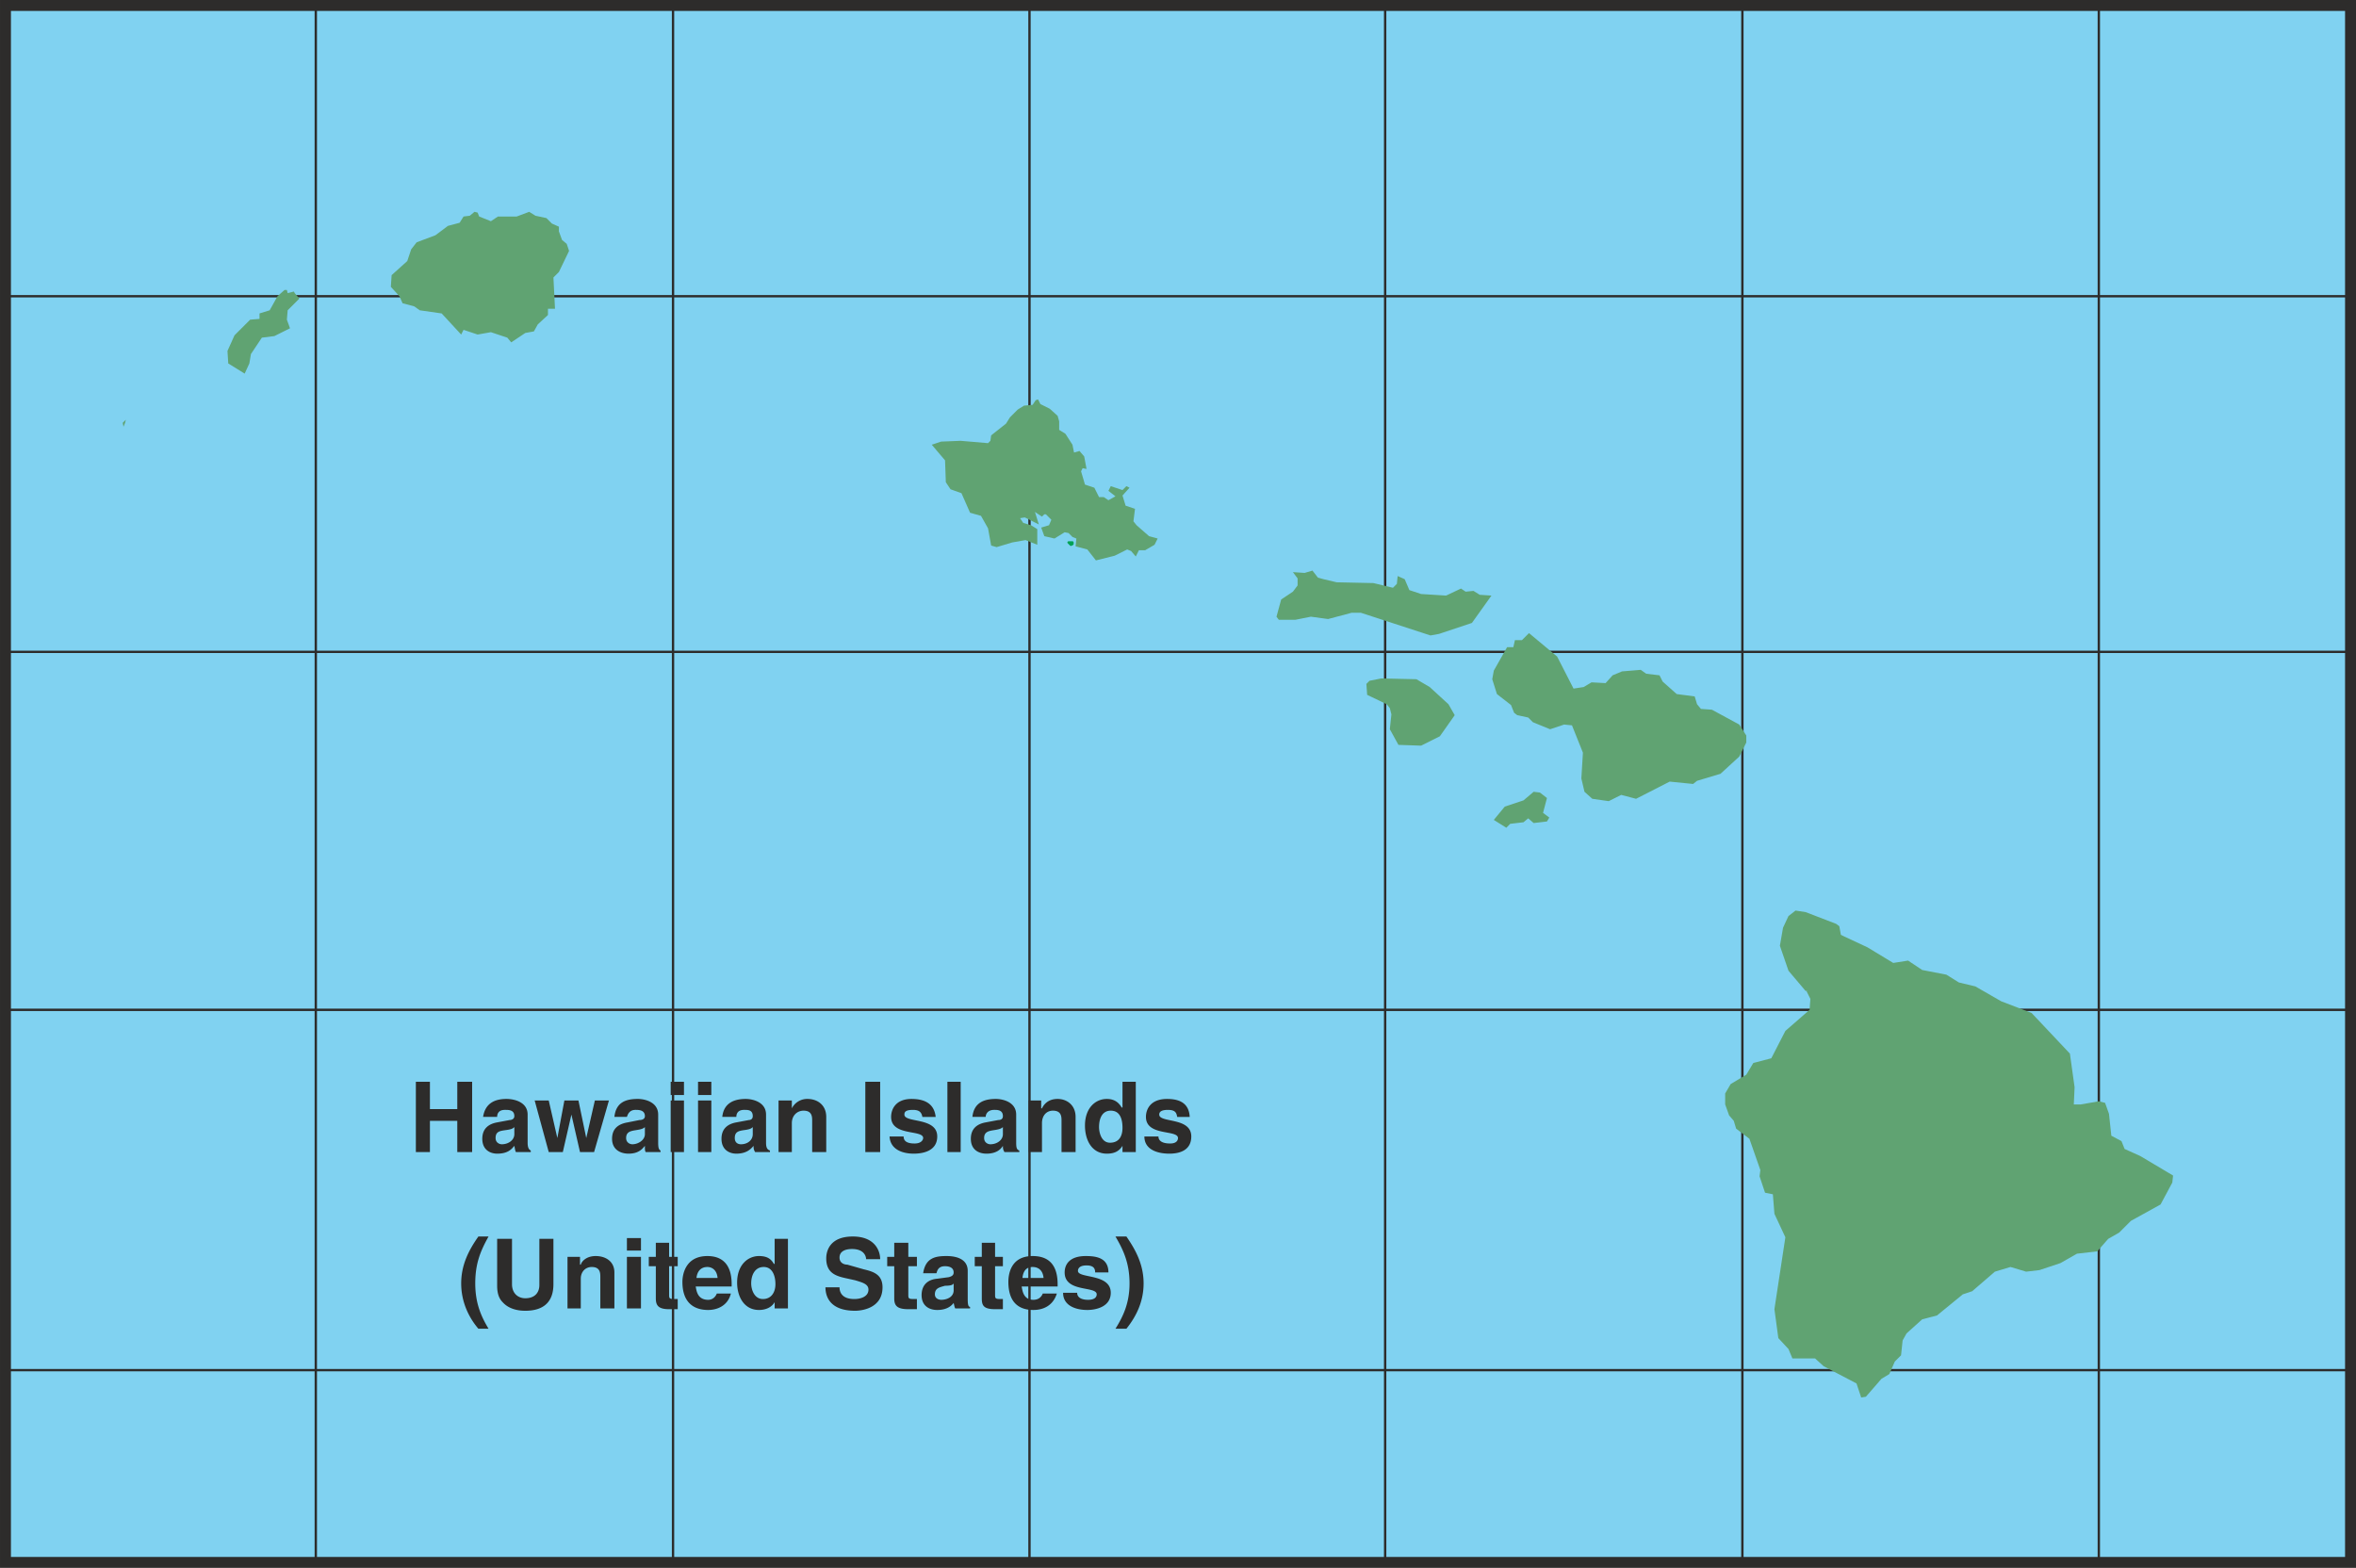 <svg xmlns="http://www.w3.org/2000/svg" width="289.344" height="192.576" viewBox="0 0 217.008 144.432"><path d="M405.638 492.657V349.233h-216v143.424z" style="fill:#80d2f1;stroke:#2d2c2b;stroke-width:.216;stroke-miterlimit:10.433" transform="translate(-189.134 -348.729)"/><path d="M316.718 492.657V349.233m-32.76 0v143.424m-65.736 0V349.233m32.904 143.424V349.233m98.496 143.424V349.233m32.832 143.424V349.233m23.184 92.52h-216m0 33.192h216m0-66.168h-216m0-32.76h216" style="fill:none;stroke:#2d2c2b;stroke-width:.216;stroke-miterlimit:10.433" transform="translate(-189.134 -348.729)"/><path d="m355.454 432.753 2.808 1.08.288.216.144.792.288.144 2.16 1.008 2.376 1.44 1.368-.216 1.296.864 2.232.432 1.152.72 1.512.36 2.376 1.368 2.808 1.08 3.528 3.744.432 3.096-.072 1.584h.648l1.656-.288.576.144.36 1.008.216 2.016.936.504.288.72 1.44.648 3.024 1.8-.072.648-1.08 2.016-2.736 1.512-1.08 1.08-1.008.576L382.31 464l-1.872.216-1.512.864-1.944.648-1.224.144-1.44-.432-1.44.432-2.088 1.8-.864.288-2.376 1.944-1.368.36-1.44 1.296-.36.648-.144 1.368-.576.576-.504 1.152-.72.432-1.44 1.656-.432.072-.432-1.296-3.024-1.584-.792-.72h-2.088l-.36-.864-.936-1.008-.36-2.664 1.008-6.624-1.008-2.16-.144-1.8-.72-.144-.504-1.512.072-.576-1.008-2.88-1.224-.936-.216-.72-.432-.504-.36-1.008v-1.008l.504-.864 1.44-.864.648-1.08 1.656-.432 1.296-2.52 2.232-1.944.072-1.008-.36-.72.144-.072-.216.072-1.584-1.872-.792-2.304.288-1.656.504-1.08.648-.504zm-14.688-21.96 1.224.144.288.576 1.296 1.152 1.656.216.216.72.36.432 1.008.072 2.52 1.368.648 1.008v.648l-.648 1.296-1.728 1.584-2.16.648-.36.288-2.16-.216-3.096 1.584-1.368-.36-1.152.576-1.512-.216-.72-.648-.288-1.224.144-2.376-1.008-2.52-.72-.072-1.296.432-1.584-.648-.432-.432-1.008-.216-.288-.216-.288-.72-1.296-1.008-.432-1.368.144-.792 1.224-2.16h.576l.144-.648h.648l.648-.648 2.592 2.16 1.512 2.952.936-.144.72-.432 1.296.072.648-.72.864-.36 1.728-.144zm-9.792 10.944.648.504-.36 1.368.576.432-.216.36-1.224.144-.504-.432-.432.36-1.224.144-.36.36-1.152-.72 1.008-1.224 1.728-.576.936-.792zm-11.376-10.44 1.224.72 1.728 1.584.576 1.008-1.368 1.944-1.728.864-2.088-.072-.792-1.44.144-1.368-.144-.576-.288-.36-1.8-.864-.072-1.008.288-.288 1.08-.216zm-8.568-9.217 1.224.289 3.384.072 1.8.432.36-.36.072-.72.648.288.432 1.008 1.08.36 2.304.144 1.368-.648.432.288.72-.072.576.36 1.08.072-1.8 2.52-3.024 1.008-.792.144-6.408-2.088h-.864l-2.16.576-1.584-.216-1.44.288h-1.512l-.216-.288.432-1.584 1.08-.72.432-.576v-.648l-.432-.576 1.08.072.72-.216.504.648zm-26.064-16.127.864.432.72.648.144.504v.792l.576.36.648 1.008.144.72.504-.144.432.504.216 1.152-.36-.072-.144.288.36 1.224.864.288.432.864h.432l.432.288.648-.36-.648-.504.216-.432 1.08.36.36-.36.288.144-.648.72.288.936.864.288-.144 1.152.288.36 1.152 1.008.792.216-.288.576-.864.504h-.576l-.288.576-.432-.504-.36-.144-1.152.576-1.728.432-.792-1.008-1.08-.288.072-.72-.36-.144-.36-.36-.36-.072-.936.576-.936-.216-.288-.792.72-.216.216-.504-.504-.504h-.144l-.216.216-.648-.432.36 1.152-1.296-.648-.432.072.288.432.72.216.576.36v1.44l-1.08-.432-1.224.216-1.44.432-.504-.144-.288-1.584-.648-1.152-1.008-.288-.792-1.8-1.008-.36-.432-.648-.072-2.016-1.224-1.44.864-.288 1.8-.072 2.52.216.216-.216.072-.504 1.368-1.08.36-.576.72-.72.576-.36.792-.072.288-.432.216-.072z" style="fill:#60a372" transform="translate(-189.134 -348.729)"/><path d="M287.558 398.697h.36v.144l-.144.072z" style="fill:#60a372;stroke:#00a255;stroke-width:.216;stroke-linecap:round;stroke-linejoin:round;stroke-miterlimit:10.433" transform="translate(-189.134 -348.729)"/><path d="m240.614 370.04.288.793.432.36.216.648-.936 1.944-.504.504.144 2.88h-.648v.576l-.936.864-.36.648-.792.144-1.296.864-.36-.432-1.512-.504-1.224.216-1.296-.432-.216.432-.072-.072-1.728-1.872-2.016-.288-.504-.36-1.08-.288-.288-.648-.792-.864.072-1.08 1.44-1.296.36-1.08.504-.648 1.728-.648 1.152-.864 1.08-.288.36-.576.576-.072.432-.36.288.072.144.36 1.08.432.648-.432h1.728l1.152-.432.576.36 1.008.216.504.504.648.288zm-24.336 5.689.432.504-1.08 1.08-.072.864.288.792-1.44.72-1.152.144-1.008 1.512-.144.864-.432.936-1.512-.936-.072-1.152.648-1.44 1.44-1.44.864-.072v-.504l.936-.288.72-1.296.648-.576h.216l.072.288.576-.144zm-15.624 11.951-.144.36-.072-.36.288-.287z" style="fill:#60a372" transform="translate(-189.134 -348.729)"/><path d="M405.638 492.657V349.233h-216v143.424z" style="fill:none;stroke:#2d2c2b;stroke-width:1.008;stroke-miterlimit:10.433" transform="translate(-189.134 -348.729)"/><path d="M228.734 451.977v2.88h-1.296v-6.48h1.296v2.52h2.52v-2.52h1.368v6.48h-1.368v-2.88zm9 2.016c0 .504.144.648.288.72v.144h-1.368c-.072-.144-.072-.216-.144-.576-.288.36-.648.72-1.584.72-.648 0-1.368-.36-1.368-1.368 0-.936.576-1.368 1.368-1.512l1.152-.216c.144 0 .432-.072.432-.36 0-.576-.504-.576-.864-.576-.648 0-.72.432-.72.648h-1.296c.216-1.368 1.224-1.656 2.16-1.656.72 0 1.944.288 1.944 1.44zm-1.224-1.44c-.144.144-.288.216-.864.288-.504.072-.864.144-.864.72 0 .432.36.576.576.576.576 0 1.152-.36 1.152-.936zm7.344 2.304h-1.296l-.792-3.456-.792 3.456h-1.296l-1.296-4.752h1.296l.792 3.456.648-3.456h1.296l.72 3.456.792-3.456h1.296zm5.904-.864c0 .504.072.648.216.72v.144h-1.368c-.072-.144-.072-.216-.072-.576-.288.36-.648.72-1.512.72-.72 0-1.512-.36-1.512-1.368 0-.936.576-1.368 1.44-1.512l1.08-.216c.216 0 .504-.072.504-.36 0-.576-.576-.576-.864-.576-.576 0-.72.432-.792.648h-1.152c.144-1.368 1.08-1.656 2.16-1.656.648 0 1.872.288 1.872 1.44zm-1.224-1.44c-.144.144-.36.216-.864.288-.432.072-.864.144-.864.72 0 .432.36.576.576.576.504 0 1.152-.36 1.152-.936zm3.6-2.448v4.752h-1.224v-4.752zm0-.504h-1.224v-1.224h1.224zm2.52.504v4.752h-1.224v-4.752zm0-.504h-1.224v-1.224h1.224zm5.04 4.392c0 .504.144.648.36.72v.144h-1.368c-.072-.144-.144-.216-.144-.576-.288.36-.72.72-1.584.72-.648 0-1.368-.36-1.368-1.368 0-.936.576-1.368 1.368-1.512l1.152-.216c.144 0 .36-.072.36-.36 0-.576-.432-.576-.792-.576-.648 0-.72.432-.72.648h-1.296c.144-1.368 1.224-1.656 2.16-1.656.648 0 1.872.288 1.872 1.44zm-1.224-1.44c-.144.144-.288.216-.864.288-.432.072-.792.144-.792.72 0 .432.288.576.576.576.576 0 1.08-.36 1.08-.936zm6.768 2.304h-1.296v-2.88c0-.36 0-.936-.792-.936-.576 0-1.08.432-1.08 1.152v2.664h-1.224v-4.752h1.224v.72a1.581 1.581 0 0 1 1.44-.864c.936 0 1.728.576 1.728 1.656zm4.968 0h-1.368v-6.48h1.368zm3.888-3.24c-.072-.36-.216-.648-.864-.648-.72 0-.792.216-.792.432 0 .792 3.024.216 3.024 2.016 0 1.368-1.368 1.584-2.16 1.584-1.008 0-2.16-.36-2.232-1.584h1.296c0 .36.216.648 1.008.648.648 0 .792-.36.792-.504 0-.792-2.952-.144-2.952-1.944 0-.72.432-1.656 1.872-1.656 1.008 0 2.088.288 2.232 1.656zm3.528 3.24h-1.224v-6.48h1.224zm5.112-.864c0 .504.072.648.288.72v.144h-1.368c-.072-.144-.144-.216-.144-.576-.216.36-.648.72-1.512.72-.72 0-1.44-.36-1.44-1.368 0-.936.576-1.368 1.368-1.512l1.152-.216c.216 0 .432-.072.432-.36 0-.576-.504-.576-.792-.576-.648 0-.792.432-.792.648h-1.224c.144-1.368 1.152-1.656 2.16-1.656.648 0 1.872.288 1.872 1.44zm-1.224-1.44c-.144.144-.36.216-.864.288-.432.072-.864.144-.864.72 0 .432.36.576.576.576.576 0 1.152-.36 1.152-.936zm6.696 2.304h-1.296v-2.88c0-.36 0-.936-.792-.936-.576 0-1.008.432-1.008 1.152v2.664h-1.224v-4.752h1.152v.72h.072c.144-.288.504-.864 1.44-.864.864 0 1.656.576 1.656 1.656zm5.544 0h-1.224v-.576c-.36.576-.864.72-1.44.72-1.368 0-2.016-1.224-2.016-2.592 0-1.584.936-2.448 2.016-2.448.792 0 1.152.432 1.368.792h.072v-2.376h1.224zm-2.376-.864c.864 0 1.152-.648 1.152-1.368 0-.792-.216-1.584-1.08-1.584-.792 0-1.08.72-1.08 1.512 0 .504.216 1.44 1.008 1.44zm6.192-2.376c-.072-.36-.144-.648-.864-.648-.648 0-.792.216-.792.432 0 .792 2.952.216 2.952 2.016 0 1.368-1.224 1.584-2.016 1.584-1.08 0-2.304-.36-2.304-1.584h1.296c0 .36.288.648 1.08.648.648 0 .72-.36.72-.504 0-.792-2.952-.144-2.952-1.944 0-.72.432-1.656 1.944-1.656 1.008 0 2.016.288 2.088 1.656zm-64.368 19.512c-.864-1.008-1.584-2.448-1.584-4.176 0-1.728.72-3.096 1.584-4.32h.936c-.72 1.296-1.224 2.448-1.224 4.32 0 1.872.576 3.096 1.224 4.176zm6.912-4.104c0 1.728-1.008 2.448-2.592 2.448-.648 0-1.512-.144-2.088-.792-.36-.36-.504-.864-.504-1.512v-4.32h1.368v4.176c0 .864.576 1.296 1.224 1.296.864 0 1.296-.504 1.296-1.224v-4.248h1.296zm5.616 2.232h-1.296v-2.88c0-.36 0-.936-.792-.936-.576 0-1.008.432-1.008 1.08v2.736h-1.224v-4.752h1.152v.72h.072c.072-.288.504-.792 1.368-.792.936 0 1.728.504 1.728 1.512zm2.448-4.752v4.752h-1.296v-4.752zm0-.576h-1.296v-1.152h1.296zm2.592.576h.792v.864h-.792v2.592c0 .36 0 .432.504.432h.288v.936h-.792c-1.008 0-1.224-.36-1.224-1.008v-2.952h-.648v-.864h.648v-1.296h1.224zm5.688 3.384c-.288 1.152-1.296 1.512-2.088 1.512-1.296 0-2.376-.648-2.376-2.592 0-.576.216-2.376 2.304-2.376.936 0 2.232.36 2.232 2.592v.216h-3.312c.072.36.144 1.224 1.152 1.224.36 0 .648-.216.792-.576zm-1.224-1.44c-.072-.792-.576-1.008-.936-1.008-.576 0-.936.36-1.008 1.008zm6.48 2.808h-1.224v-.576c-.288.504-.864.72-1.44.72-1.368 0-2.016-1.224-2.016-2.52 0-1.656 1.008-2.448 2.016-2.448.864 0 1.152.36 1.368.72h.072v-2.304h1.224zm-2.304-.864c.792 0 1.152-.648 1.152-1.368 0-.792-.288-1.584-1.08-1.584s-1.152.72-1.152 1.512c0 .576.288 1.44 1.08 1.44zm7.056-1.08c0 .36.144 1.08 1.368 1.08.576 0 1.296-.216 1.296-.864 0-.504-.504-.648-1.224-.864l-.648-.144c-1.008-.216-2.016-.432-2.016-1.872 0-.72.36-2.016 2.448-2.016 2.016 0 2.52 1.296 2.52 2.088h-1.296c0-.216-.144-.936-1.296-.936-.504 0-1.152.144-1.152.792 0 .504.432.648.72.648l1.512.432c.936.216 1.728.504 1.728 1.656 0 1.944-1.944 2.16-2.52 2.16-2.376 0-2.736-1.368-2.736-2.16zm6.336-2.808h.792v.864h-.792v2.592c0 .36 0 .432.504.432h.288v.936h-.792c-1.08 0-1.296-.36-1.296-1.008v-2.952h-.648v-.864h.648v-1.296h1.296zm5.472 3.888c0 .576.072.72.216.72v.144h-1.368c-.072-.144-.072-.216-.144-.504-.216.288-.648.648-1.512.648-.72 0-1.44-.36-1.44-1.368 0-.936.576-1.44 1.44-1.512l1.08-.144c.216-.072.432-.144.432-.432 0-.504-.504-.576-.792-.576-.648 0-.72.432-.792.648h-1.224c.216-1.44 1.152-1.584 2.16-1.584.648 0 1.944.144 1.944 1.368zm-1.296-1.44c-.072.144-.288.216-.792.216-.504.144-.936.216-.936.792 0 .432.432.504.576.504.576 0 1.152-.288 1.152-.864zm3.816-2.448h.72v.864h-.72v2.592c0 .36 0 .432.504.432h.216v.936h-.72c-1.08 0-1.224-.36-1.224-1.008v-2.952h-.648v-.864h.648v-1.296h1.224zm5.688 3.384c-.36 1.152-1.296 1.512-2.16 1.512-1.296 0-2.304-.648-2.304-2.592 0-.576.144-2.376 2.232-2.376 1.008 0 2.304.36 2.304 2.592v.216h-3.312c.072.36.144 1.224 1.08 1.224.432 0 .72-.216.864-.576zm-1.224-1.44c-.072-.792-.576-1.008-1.008-1.008-.576 0-.864.36-.936 1.008zm4.752-.504c0-.288-.072-.648-.792-.648-.648 0-.792.288-.792.504 0 .72 3.024.216 3.024 2.016 0 1.296-1.368 1.584-2.16 1.584-1.008 0-2.232-.36-2.232-1.584h1.296c0 .36.288.648 1.008.648.648 0 .792-.288.792-.504 0-.792-2.952-.144-2.952-2.016 0-.72.432-1.512 1.944-1.512.936 0 2.088.144 2.088 1.512zm2.88-3.312c.792 1.152 1.584 2.52 1.584 4.32 0 1.728-.72 3.096-1.584 4.176h-1.008c.72-1.152 1.296-2.376 1.296-4.176 0-1.872-.576-3.096-1.296-4.32z" style="fill:#2d2c2b" transform="translate(-189.134 -348.729)"/></svg>
